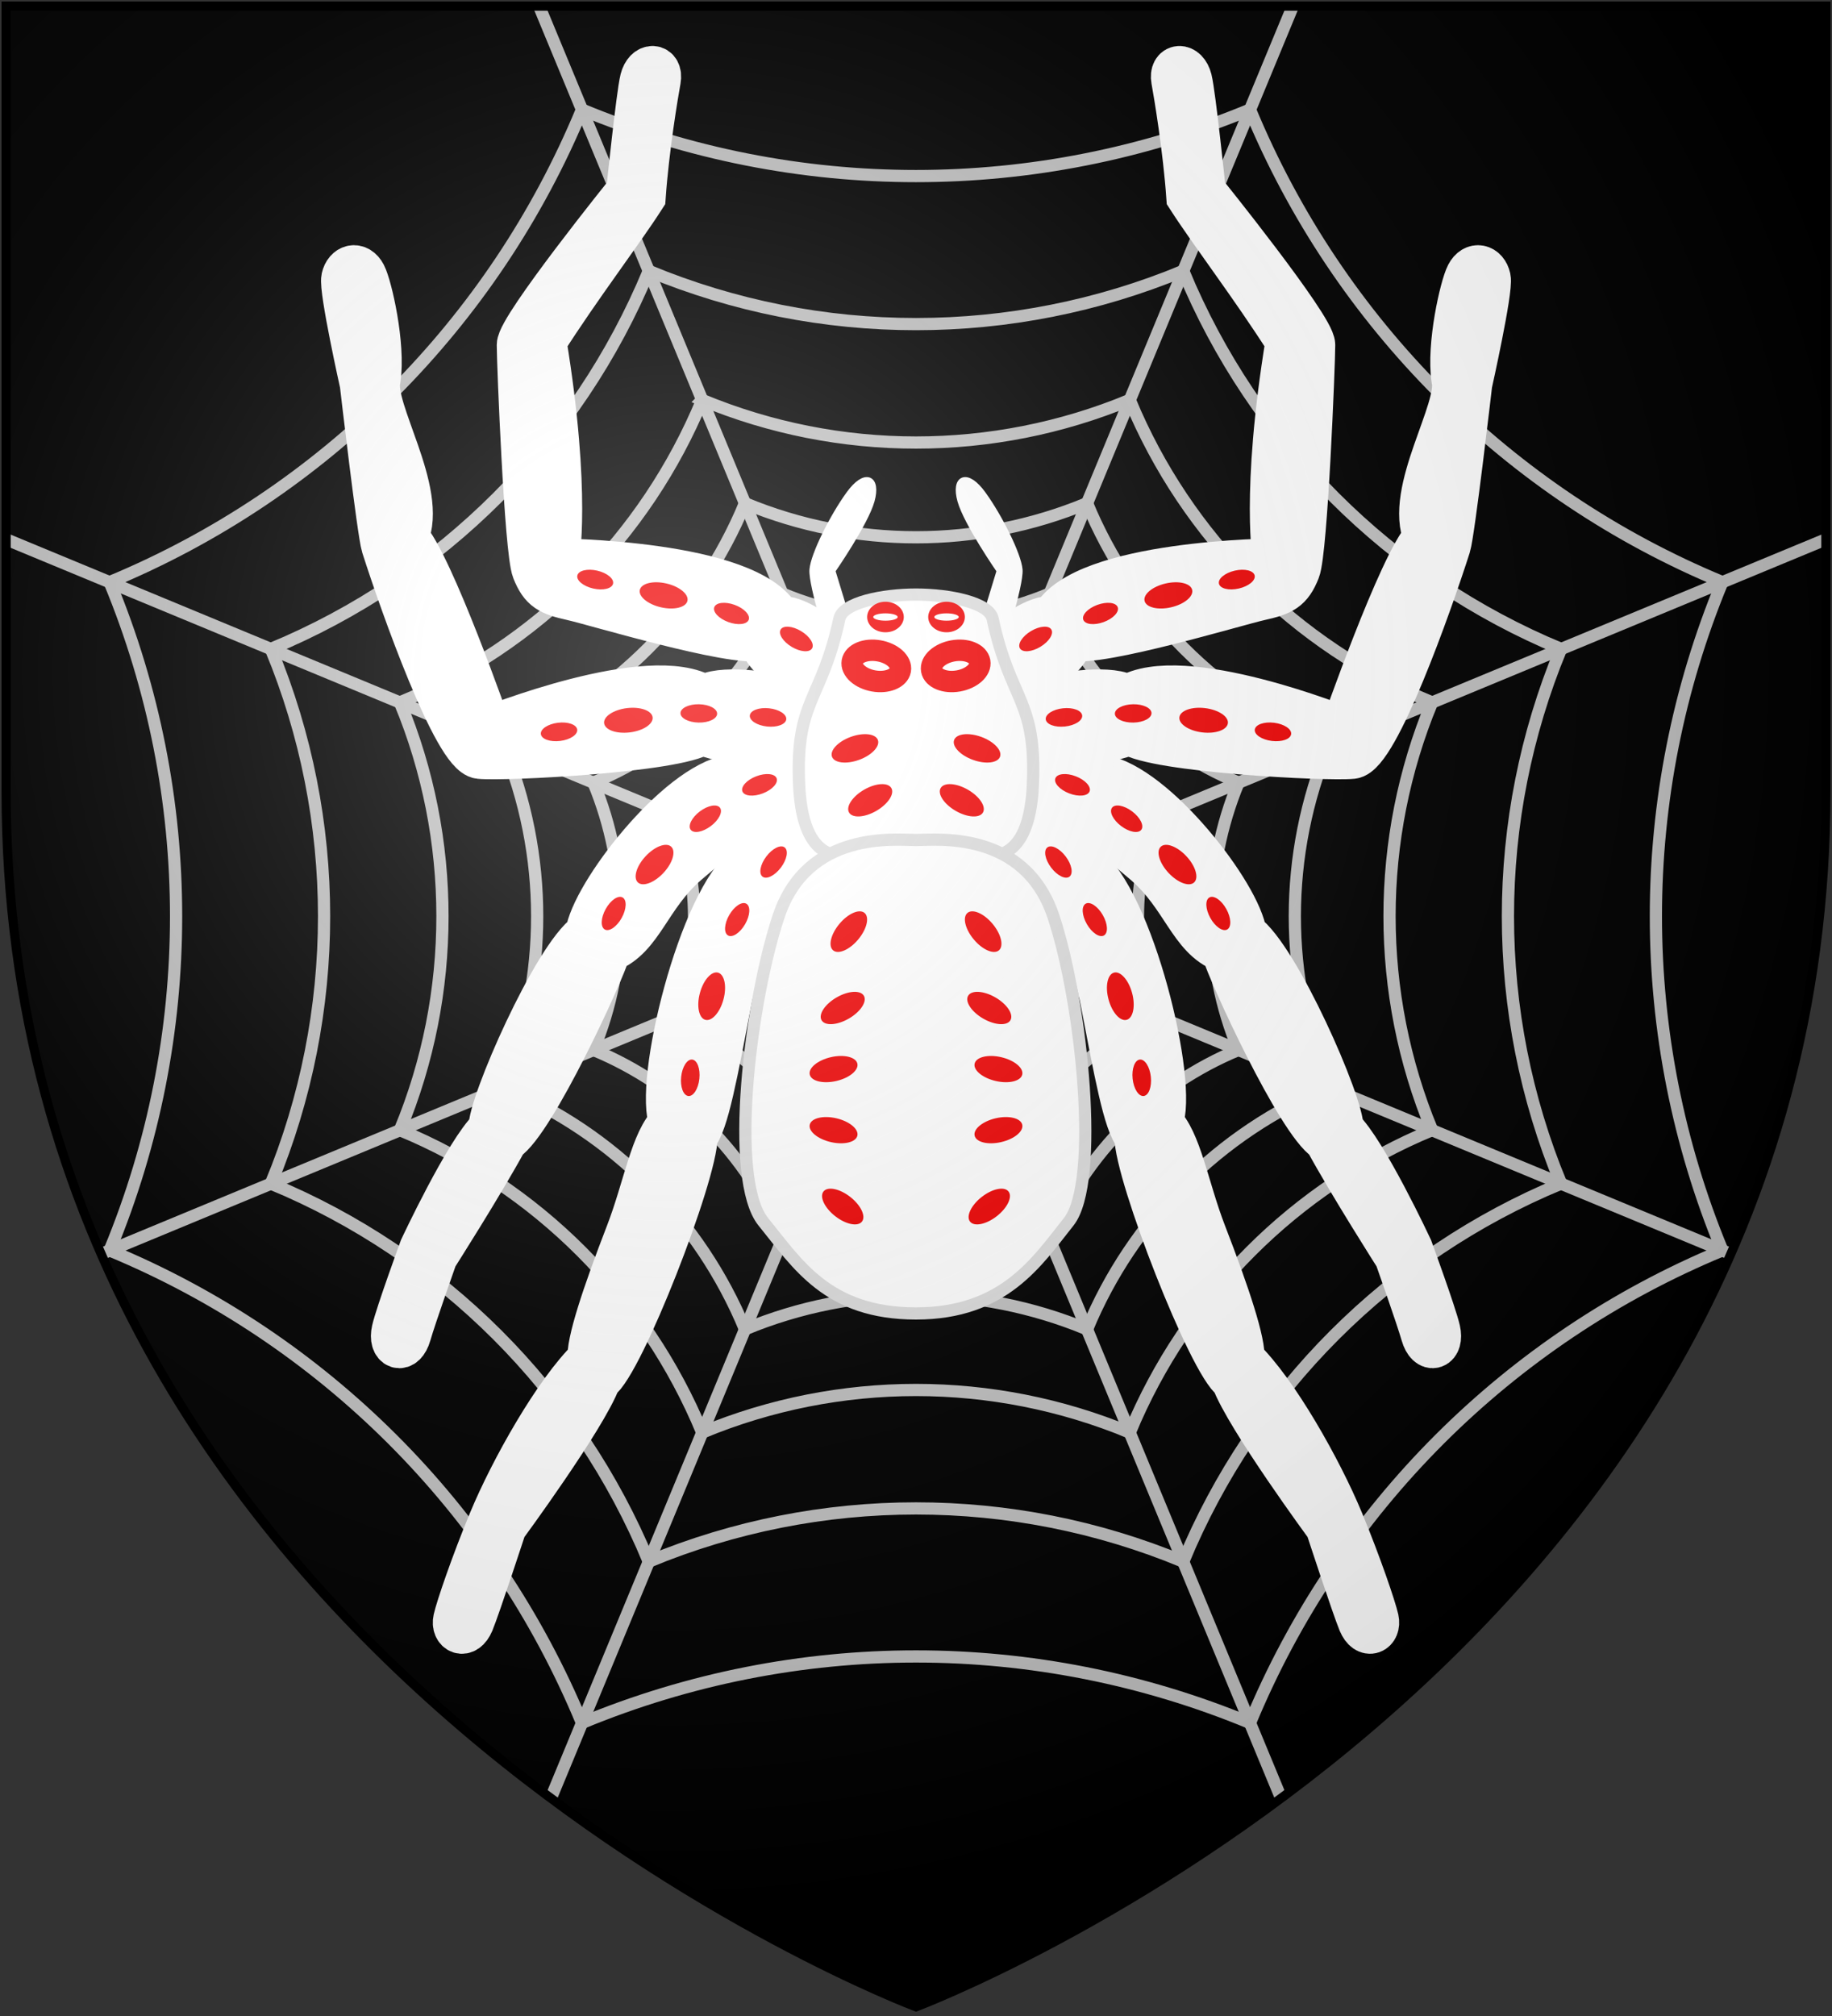 <?xml version="1.0" encoding="UTF-8" standalone="no"?>
<svg
   xmlns:dc="http://purl.org/dc/elements/1.1/"
   xmlns:cc="http://creativecommons.org/ns#"
   xmlns:rdf="http://www.w3.org/1999/02/22-rdf-syntax-ns#"
   xmlns:svg="http://www.w3.org/2000/svg"
   xmlns="http://www.w3.org/2000/svg"
   xmlns:xlink="http://www.w3.org/1999/xlink"
   id="svg29"
   version="1.1"
   height="660"
   width="600">
  <rect width="100%" height="100%" fill="#333333" stroke="none"/>
  <defs
     id="defs17">
    <radialGradient
       r="405"
       cy="220"
       cx="220"
       gradientUnits="userSpaceOnUse"
       id="rg">
      <stop
         id="stop2"
         offset="0"
         style="stop-color:#ffffff;stop-opacity:.3" />
      <stop
         id="stop4"
         offset="0.2"
         style="stop-color:#ffffff;stop-opacity:.2" />
      <stop
         id="stop6"
         offset="0.6"
         style="stop-color:#666666;stop-opacity:.1" />
      <stop
         id="stop8"
         offset="1"
         style="stop-color:#000000;stop-opacity:.13" />
    </radialGradient>
    <path
       d="m 2 2 v 257 c 0 286 298 398 298 398 c 0 0 298 -112 298 -398 V 2 Z"
       id="shield" />
  </defs>
  <use
     xlink:href="#shield"
     style="fill:#000000"
     id="bg" />
  <path
     id="web1"
     style="opacity:1;fill:none;fill-opacity:1;stroke:#c0c0c0;stroke-width:4;stroke-miterlimit:4;stroke-dasharray:none;stroke-opacity:1"
     d="m 265.141,314.404 c 9.245,3.83 16.591,11.175 20.42,20.421 9.245,-3.829 19.633,-3.829 28.878,0 3.83,-9.245 11.175,-16.591 20.421,-20.42 -3.829,-9.245 -3.829,-19.633 0,-28.878 -9.245,-3.83 -16.591,-11.175 -20.42,-20.421 -9.245,3.829 -19.633,3.829 -28.878,0 -3.83,9.245 -11.175,16.591 -20.421,20.42 3.829,9.245 3.83,19.633 0,28.878 z m 11.669,-70.425 c 14.848,6.151 31.532,6.151 46.381,0 6.15,14.848 17.947,26.645 32.796,32.796 -6.151,14.848 -6.151,31.532 0,46.381 -14.848,6.15 -26.645,17.947 -32.796,32.796 -14.848,-6.15 -31.532,-6.15 -46.381,0 -6.15,-14.848 -17.947,-26.645 -32.796,-32.796 6.15,-14.848 6.15,-31.532 0,-46.381 14.848,-6.15 26.645,-17.947 32.796,-32.796 z m -9.626,-23.24 c 21.012,8.703 44.621,8.703 65.633,0 8.703,21.012 25.397,37.706 46.409,46.409 -8.703,21.012 -8.703,44.621 0,65.633 -21.012,8.703 -37.706,25.397 -46.409,46.409 -21.012,-8.703 -44.621,-8.703 -65.633,0 -8.703,-21.012 -25.397,-37.706 -46.409,-46.409 8.703,-21.012 8.703,-44.621 0,-65.633 21.012,-8.703 37.706,-25.397 46.409,-46.409 z m -10.941,-26.407 c 28.016,11.606 59.496,11.606 87.513,1e-5 11.605,28.014 33.863,50.271 61.878,61.875 -11.606,28.017 -11.606,59.496 0,87.513 -28.014,11.605 -50.271,33.863 -61.875,61.879 -28.016,-11.605 -59.496,-11.605 -87.513,0 -11.605,-28.015 -33.863,-50.272 -61.879,-61.876 11.605,-28.016 11.605,-59.496 1e-5,-87.513 28.015,-11.605 50.272,-33.863 61.876,-61.878 z m -12.252,-29.577 c 35.861,14.855 76.154,14.855 112.016,0 14.854,35.858 43.345,64.348 79.204,79.201 -14.855,35.861 -14.855,76.154 0,112.016 -35.858,14.854 -64.348,43.345 -79.201,79.205 -35.861,-14.854 -76.154,-14.854 -112.016,0 -14.854,-35.859 -43.345,-64.349 -79.205,-79.202 14.854,-35.861 14.854,-76.154 0,-112.016 35.859,-14.854 64.349,-43.345 79.202,-79.204 z m -14.002,-33.803 c 44.826,18.568 95.193,18.569 140.019,-3e-5 18.568,44.823 54.181,80.435 99.005,99.002 -18.568,44.826 -18.569,95.193 2e-5,140.019 -44.823,18.568 -80.435,54.181 -99.002,99.006 -44.826,-18.567 -95.193,-18.568 -140.019,3e-5 -18.568,-44.824 -54.181,-80.437 -99.006,-99.004 18.567,-44.826 18.568,-95.193 -4e-5,-140.019 44.824,-18.568 80.437,-54.181 99.004,-99.005 z m -17.502,-42.254 c 56.032,23.21 118.99,23.21 175.023,0 23.209,56.03 67.726,100.546 123.757,123.755 -23.21,56.032 -23.21,118.99 0,175.023 -56.03,23.209 -100.546,67.726 -123.755,123.758 -56.032,-23.209 -118.99,-23.209 -175.023,0 -23.209,-56.031 -67.726,-100.547 -123.758,-123.756 23.209,-56.032 23.209,-118.99 0,-175.023 56.031,-23.209 100.547,-67.726 123.756,-123.757 z m -176.573,320.66 c 70.04,29.011 125.685,84.655 154.697,154.692 70.041,-29.012 148.739,-29.011 218.78,10e-5 v -0.002 c 29.011,-70.038 84.655,-125.683 154.69,-154.695 -29.014,-70.041 -29.013,-148.739 1e-4,-218.78 -70.038,-29.011 -125.683,-84.655 -154.695,-154.69 -70.041,29.014 -148.739,29.013 -218.78,7e-6 -29.011,70.038 -84.655,125.683 -154.692,154.695 29.012,70.041 29.011,148.739 7e-6,218.78 z" />
  <path
     id="web2"
     style="fill:none;stroke:#c0c0c0;stroke-width:4;stroke-linecap:butt;stroke-linejoin:miter;stroke-miterlimit:4;stroke-dasharray:none;stroke-opacity:1"
     d="m 176.564,2 123.436,298 123.436,-298 m 174.564,174.564 -298,123.436 266.859,110.537 m -147.277,178.158 -119.582,-288.695 -119.582,288.695 m -147.277,-178.158 266.859,-110.537 -298,-123.436" />
  <g
     id="g1708">
    <path
       id="leg1" 
       style="fill:#ffffff;stroke:#ffffff;stroke-width:15;stroke-miterlimit:4;stroke-dasharray:none;fill-opacity:1"
       d="m336.54,259.52c0,0 20.67,15.48 18.2,23.72c15.64,11.1 30.46,72.02 25.11,84.37c6.22,5.66 8.52,21.2 14.3,36.2c7.94,20.5 13.09,36.27 12.45,41.18c11.11,10.7 25.51,36.22 32.51,53.09c5.84,14.07 10.7,28.4 11.53,32.1c0.82,3.7 -2.89,5.76 -4.95,0.83c-2.06,-4.94 -10.69,-31.28 -10.69,-31.28c0,0 -26.34,-35.81 -30.88,-48.15c-7.41,-4.94 -31.69,-67.1 -31.69,-79.85c-3.58,-3.78 -6.67,-20.9 -11.27,-44.87c-3.78,-19.91 -12.85,-34.46 -11.77,-37.45c-6.18,-1.88 -15.55,-11.84 -19.53,-18.94c0,0 6.28,-3.13 6.68,-10.95z" />
    <path
       id="leg2"
       style="fill:#ffffff;stroke:#ffffff;stroke-width:15;stroke-miterlimit:4;stroke-dasharray:none;fill-opacity:1"
       d="m336.35,244.92c4.24,-1.19 22.07,4.43 24.15,9.56c17.69,2.88 45.28,38.69 46.92,51.44c10.69,7.42 32.1,55.99 31.69,63.8c7.82,7.41 22.63,39.1 22.63,39.1c0,0 7.83,21.41 9.06,26.75c1.24,5.35 -2.87,7 -4.53,1.23c-1.64,-5.76 -8.64,-25.5 -8.64,-25.5c0,0 -15.22,-23.88 -23.05,-38.29c-9.05,-5.76 -31.69,-54.74 -33.75,-62.15c-10.7,-4.11 -12.96,-17.51 -25.51,-28.4c-6.18,-5.35 -16.47,-13.17 -17.7,-18.93c-7.75,1.72 -16.47,-0.4 -21.08,-6.01c0,0 0.53,-7.26 -0.19,-12.6z" />
    <path
       id="leg3"
       style="fill:#ffffff;stroke:#ffffff;stroke-width:15;stroke-miterlimit:4;stroke-dasharray:none;fill-opacity:1"
       d="m342,229.64c6.12,-2.78 23.01,-4.53 27.23,-1.09c17.69,-11.11 70.78,10.29 70.78,10.29c0,0 18.93,-54.33 27.17,-62.97c-6.58,-14.82 11.57,-41.85 9.11,-51.74c-1.65,-11.11 2.75,-30.31 4.68,-34.02c1.92,-3.7 5.5,-2.73 6.32,0.97c0.83,3.7 -6.06,34.57 -6.06,34.57c0,0 -5.68,48.85 -7.05,53.1c-6.18,19.34 -23.47,67.91 -31.28,68.74c-7.82,0.82 -64.62,-2.07 -72.85,-7.83c-7.64,3.05 -19.36,4.2 -24.65,2.61c0,0 -0.04,-6.77 -3.4,-12.63z" />
    <path
       id="leg4"
       style="fill:#ffffff;stroke:#ffffff;stroke-width:15;stroke-miterlimit:4;stroke-dasharray:none;fill-opacity:1"
       d="m326.57,212.4c4.19,-3.67 13.2,-10.59 18.43,-9.72c9.89,-18.52 72.86,-18.93 72.86,-18.93c0,0 -4.12,-21.81 4.12,-72.03c-11.53,-18.11 -25.11,-35.81 -32.51,-47.33c-1.12,-15.83 -4.12,-33.76 -4.95,-38.28c-0.82,-4.54 3.71,-4.94 4.95,0c1.23,4.93 4.52,36.63 4.52,36.63c0,0 35.82,44.45 35.82,50.21c0,5.77 -2.47,67.51 -4.94,73.68c-2.47,6.17 -4.94,7.4 -12.35,9.05c-7.42,1.65 -52.28,15.23 -61.75,13.17c-1.77,7.92 -13.48,12.85 -19.26,15.48c0,0 -3.92,-6.62 -4.94,-11.93z" />
    <path
       id="palps"
       style="fill:#ffffff;stroke:#ffffff;stroke-width:2;stroke-miterlimit:4;stroke-dasharray:none;fill-opacity:1"
       d="m322.24,203.83l5.18,-16.98c0,0 -10.8,-15.56 -12.87,-22.97c-2.05,-7.42 2.06,-9.47 7.4,-2.06c5.36,7.41 11.53,19.75 11.95,24.69c0.4,4.94 -6.48,26.8 -7.61,29.1c-0.88,-10.08 -4.05,-11.78 -4.05,-11.78z" />
  </g>
  <use
     height="100%"
     width="100%"
     transform="matrix(-1,0,0,1,600,0)"
     id="use1710"
     xlink:href="#g1708"
     y="0"
     x="0" />
  <path
     id="body1"
     style="fill:#ffffff;stroke:#dcdcdc;stroke-width:4;stroke-miterlimit:4;stroke-dasharray:none;fill-opacity:1"
     d="m300,194.65c-10.93,0 -23.97,2.64 -25.1,7.92c-5.86,27.25 -14.4,26.34 -13.18,54.33c0.94,21.03 9.43,25.61 20.18,22.48c9.48,-2.77 14.97,-2.75 18.1,-2.89c3.13,0.14 8.62,0.12 18.1,2.89c10.75,3.13 19.24,-1.45 20.18,-22.48c1.22,-27.99 -7.32,-27.08 -13.18,-54.33c-1.13,-5.28 -14.17,-7.92 -25.1,-7.92z" />
  <path
     id="body2"
     style="fill:#ffffff;stroke:#dcdcdc;stroke-width:4;stroke-miterlimit:4;stroke-dasharray:none;fill-opacity:1"
     d="m300,275c-6.45,0 -35.52,-3.39 -45,25c-9.45,28.41 -16.32,86.06 -5,100c11.32,13.94 21.13,30 50,30c28.87,0 39.68,-17.06 50,-30c10.32,-12.94 4.45,-71.59 -5,-100c-9.48,-28.39 -38.55,-25 -45,-25z" />
  <g
     id="g1956">
    <ellipse 
       id="spotleg11"
       style="opacity:1;fill:#ee0000;fill-opacity:1;stroke-width:2;stroke-miterlimit:4;stroke-dasharray:none"
       cx="183"
       cy="354"
       rx="6"
       ry="3"
       transform="rotate(-31)" />
    <ellipse
       id="spotleg12"
       style="opacity:1;fill:#ee0000;fill-opacity:1;stroke-width:2;stroke-miterlimit:4;stroke-dasharray:none"
       cx="270"
       cy="312"
       rx="6"
       ry="3"
       transform="rotate(-20)" />
    <ellipse
       id="spotleg13"
       style="opacity:1;fill:#ee0000;fill-opacity:1;stroke-width:2;stroke-miterlimit:4;stroke-dasharray:none"
       cx="329"
       cy="276"
       rx="8"
       ry="4"
       transform="rotate(-13)" />
    <ellipse
       id="spotleg14"
       style="opacity:1;fill:#ee0000;fill-opacity:1;stroke-width:2;stroke-miterlimit:4;stroke-dasharray:none"
       cx="352"
       cy="276"
       rx="6"
       ry="3"
       transform="rotate(-13)" />
    <ellipse 
       id="spotleg21"
       style="opacity:1;fill:#ee0000;fill-opacity:1;stroke-width:2;stroke-miterlimit:4;stroke-dasharray:none"
       cx="322"
       cy="270"
       rx="6"
       ry="3"
       transform="rotate(-6)" />
    <ellipse
       id="spotleg22"
       style="opacity:1;fill:#ee0000;fill-opacity:1;stroke-width:2;stroke-miterlimit:4;stroke-dasharray:none"
       cx="367"
       cy="240"
       rx="6"
       ry="3"
       transform="rotate(-1)" />
    <ellipse
       id="spotleg23"
       style="opacity:1;fill:#ee0000;fill-opacity:1;stroke-width:2;stroke-miterlimit:4;stroke-dasharray:none"
       cx="420"
       cy="186"
       rx="8"
       ry="4"
       transform="rotate(7)" />
    <ellipse
       id="spotleg24"
       style="opacity:1;fill:#ee0000;fill-opacity:1;stroke-width:2;stroke-miterlimit:4;stroke-dasharray:none"
       cx="443"
       cy="187"
       rx="6"
       ry="3"
       transform="rotate(7)" />
    <ellipse
       id="spotleg31"
       style="opacity:1;fill:#ee0000;fill-opacity:1;stroke-width:2;stroke-miterlimit:4;stroke-dasharray:none"
       cx="420"
       cy="114"
       rx="6"
       ry="3"
       transform="rotate(21)" />
    <ellipse
       id="spotleg32"
       style="opacity:1;fill:#ee0000;fill-opacity:1;stroke-width:2;stroke-miterlimit:4;stroke-dasharray:none"
       cx="456"
       cy="-8"
       rx="6"
       ry="3"
       transform="rotate(37)" />
    <ellipse
       id="spotleg33"
       style="opacity:1;fill:#ee0000;fill-opacity:1;stroke-width:2;stroke-miterlimit:4;stroke-dasharray:none"
       cx="470"
       cy="-89"
       rx="8"
       ry="4"
       transform="rotate(47)" />
    <ellipse
       id="spotleg34"
       style="opacity:1;fill:#ee0000;fill-opacity:1;stroke-width:2;stroke-miterlimit:4;stroke-dasharray:none"
       cx="455"
       cy="-204"
       rx="6"
       ry="3"
       transform="rotate(61)" />
    <ellipse
       id="spotleg41"
       style="opacity:1;fill:#ee0000;fill-opacity:1;stroke-width:2;stroke-miterlimit:4;stroke-dasharray:none" 
       cx="434"
       cy="-107"
       rx="6"
       ry="3"
       transform="rotate(53)" />
    <ellipse
       id="spotleg42"
       style="opacity:1;fill:#ee0000;fill-opacity:1;stroke-width:2;stroke-miterlimit:4;stroke-dasharray:none"
       cx="440"
       cy="-160"
       rx="6"
       ry="3"
       transform="rotate(60)" />
    <ellipse
       id="spotleg43"
       style="opacity:1;fill:#ee0000;fill-opacity:1;stroke-width:2;stroke-miterlimit:4;stroke-dasharray:none"
       cx="410"
       cy="-270"
       rx="8"
       ry="4"
       transform="rotate(75)" />
    <ellipse
       id="spotleg44"
       style="opacity:1;fill:#ee0000;fill-opacity:1;stroke-width:2;stroke-miterlimit:4;stroke-dasharray:none"
       cx="390"
       cy="-335"
       rx="6"
       ry="3"
       transform="rotate(84)" />
    <ellipse
       id="spotbody1"
       style="opacity:1;fill:#ee0000;fill-opacity:1;stroke-width:2;stroke-miterlimit:4;stroke-dasharray:none"
       cx="322"
       cy="305"
       rx="8"
       ry="4"
       transform="rotate(50, 322, 305)" />
    <ellipse
       id="spotbody2"
       style="opacity:1;fill:#ee0000;fill-opacity:1;stroke-width:2;stroke-miterlimit:4;stroke-dasharray:none"
       cx="324"
       cy="330"
       rx="8"
       ry="4"
       transform="rotate(30, 324, 330)" />
    <ellipse
       id="espotbody3"
       style="opacity:1;fill:#ee0000;fill-opacity:1;stroke-width:2;stroke-miterlimit:4;stroke-dasharray:none"
       cx="327"
       cy="350"
       rx="8"
       ry="4"
       transform="rotate(13, 327, 350)" />
    <ellipse
       id="spotbody4"
       style="opacity:1;fill:#ee0000;fill-opacity:1;stroke-width:2;stroke-miterlimit:4;stroke-dasharray:none"
       cx="327"
       cy="370"
       rx="8"
       ry="4"
       transform="rotate(-13, 327, 370)" />
    <ellipse
       id="spotbody5"
       style="opacity:1;fill:#ee0000;fill-opacity:1;stroke-width:2;stroke-miterlimit:4;stroke-dasharray:none"
       cx="324"
       cy="395"
       rx="8"
       ry="4"
       transform="rotate(142, 324, 395)" />
    <ellipse
       id="spothead1"
       style="opacity:1;fill:#ee0000;fill-opacity:1;stroke-width:2;stroke-miterlimit:4;stroke-dasharray:none"
       cx="320"
       cy="245"
       rx="8"
       ry="4"
       transform="rotate(20, 320, 245)"  />
    <ellipse
       id="spothead2"
       style="opacity:1;fill:#ee0000;fill-opacity:1;stroke-width:2;stroke-miterlimit:4;stroke-dasharray:none"
       cx="315"
       cy="262"
       rx="8"
       ry="4"
       transform="rotate(30, 315, 262)" />
     <ellipse
       id="eyes1"
       style="opacity:1;fill:#ffffff;fill-opacity:1;stroke:#ee0000;stroke-width:7;stroke-miterlimit:4;stroke-dasharray:none"
       cx="313"
       cy="218"
       rx="8"
       ry="5"
       transform="rotate(-10, 313, 218)" />
    <ellipse
       id="eyes2"
       style="opacity:1;fill:#ee0000;fill-opacity:1;stroke-width:2.29;stroke-miterlimit:4;stroke-dasharray:none"
       cx="310"
       cy="202"
       rx="6"
       ry="5" />
    <ellipse
       id="eyes3"
       style="opacity:1;fill:#ffffff;fill-opacity:1;stroke-width:1;stroke-miterlimit:4;stroke-dasharray:none"
       cx="310"
       cy="202"
       rx="4"
       ry="1.2" />
  </g>
  <use
     height="100%"
     width="100%"
     transform="matrix(-1,0,0,1,600,0)"
     id="use1958"
     xlink:href="#g1956"
     y="0"
     x="0" />
  <use
     xlink:href="#shield"
     style="fill:url(#rg);stroke:#000000;stroke-width:3;"
     id="shine" />
</svg>
